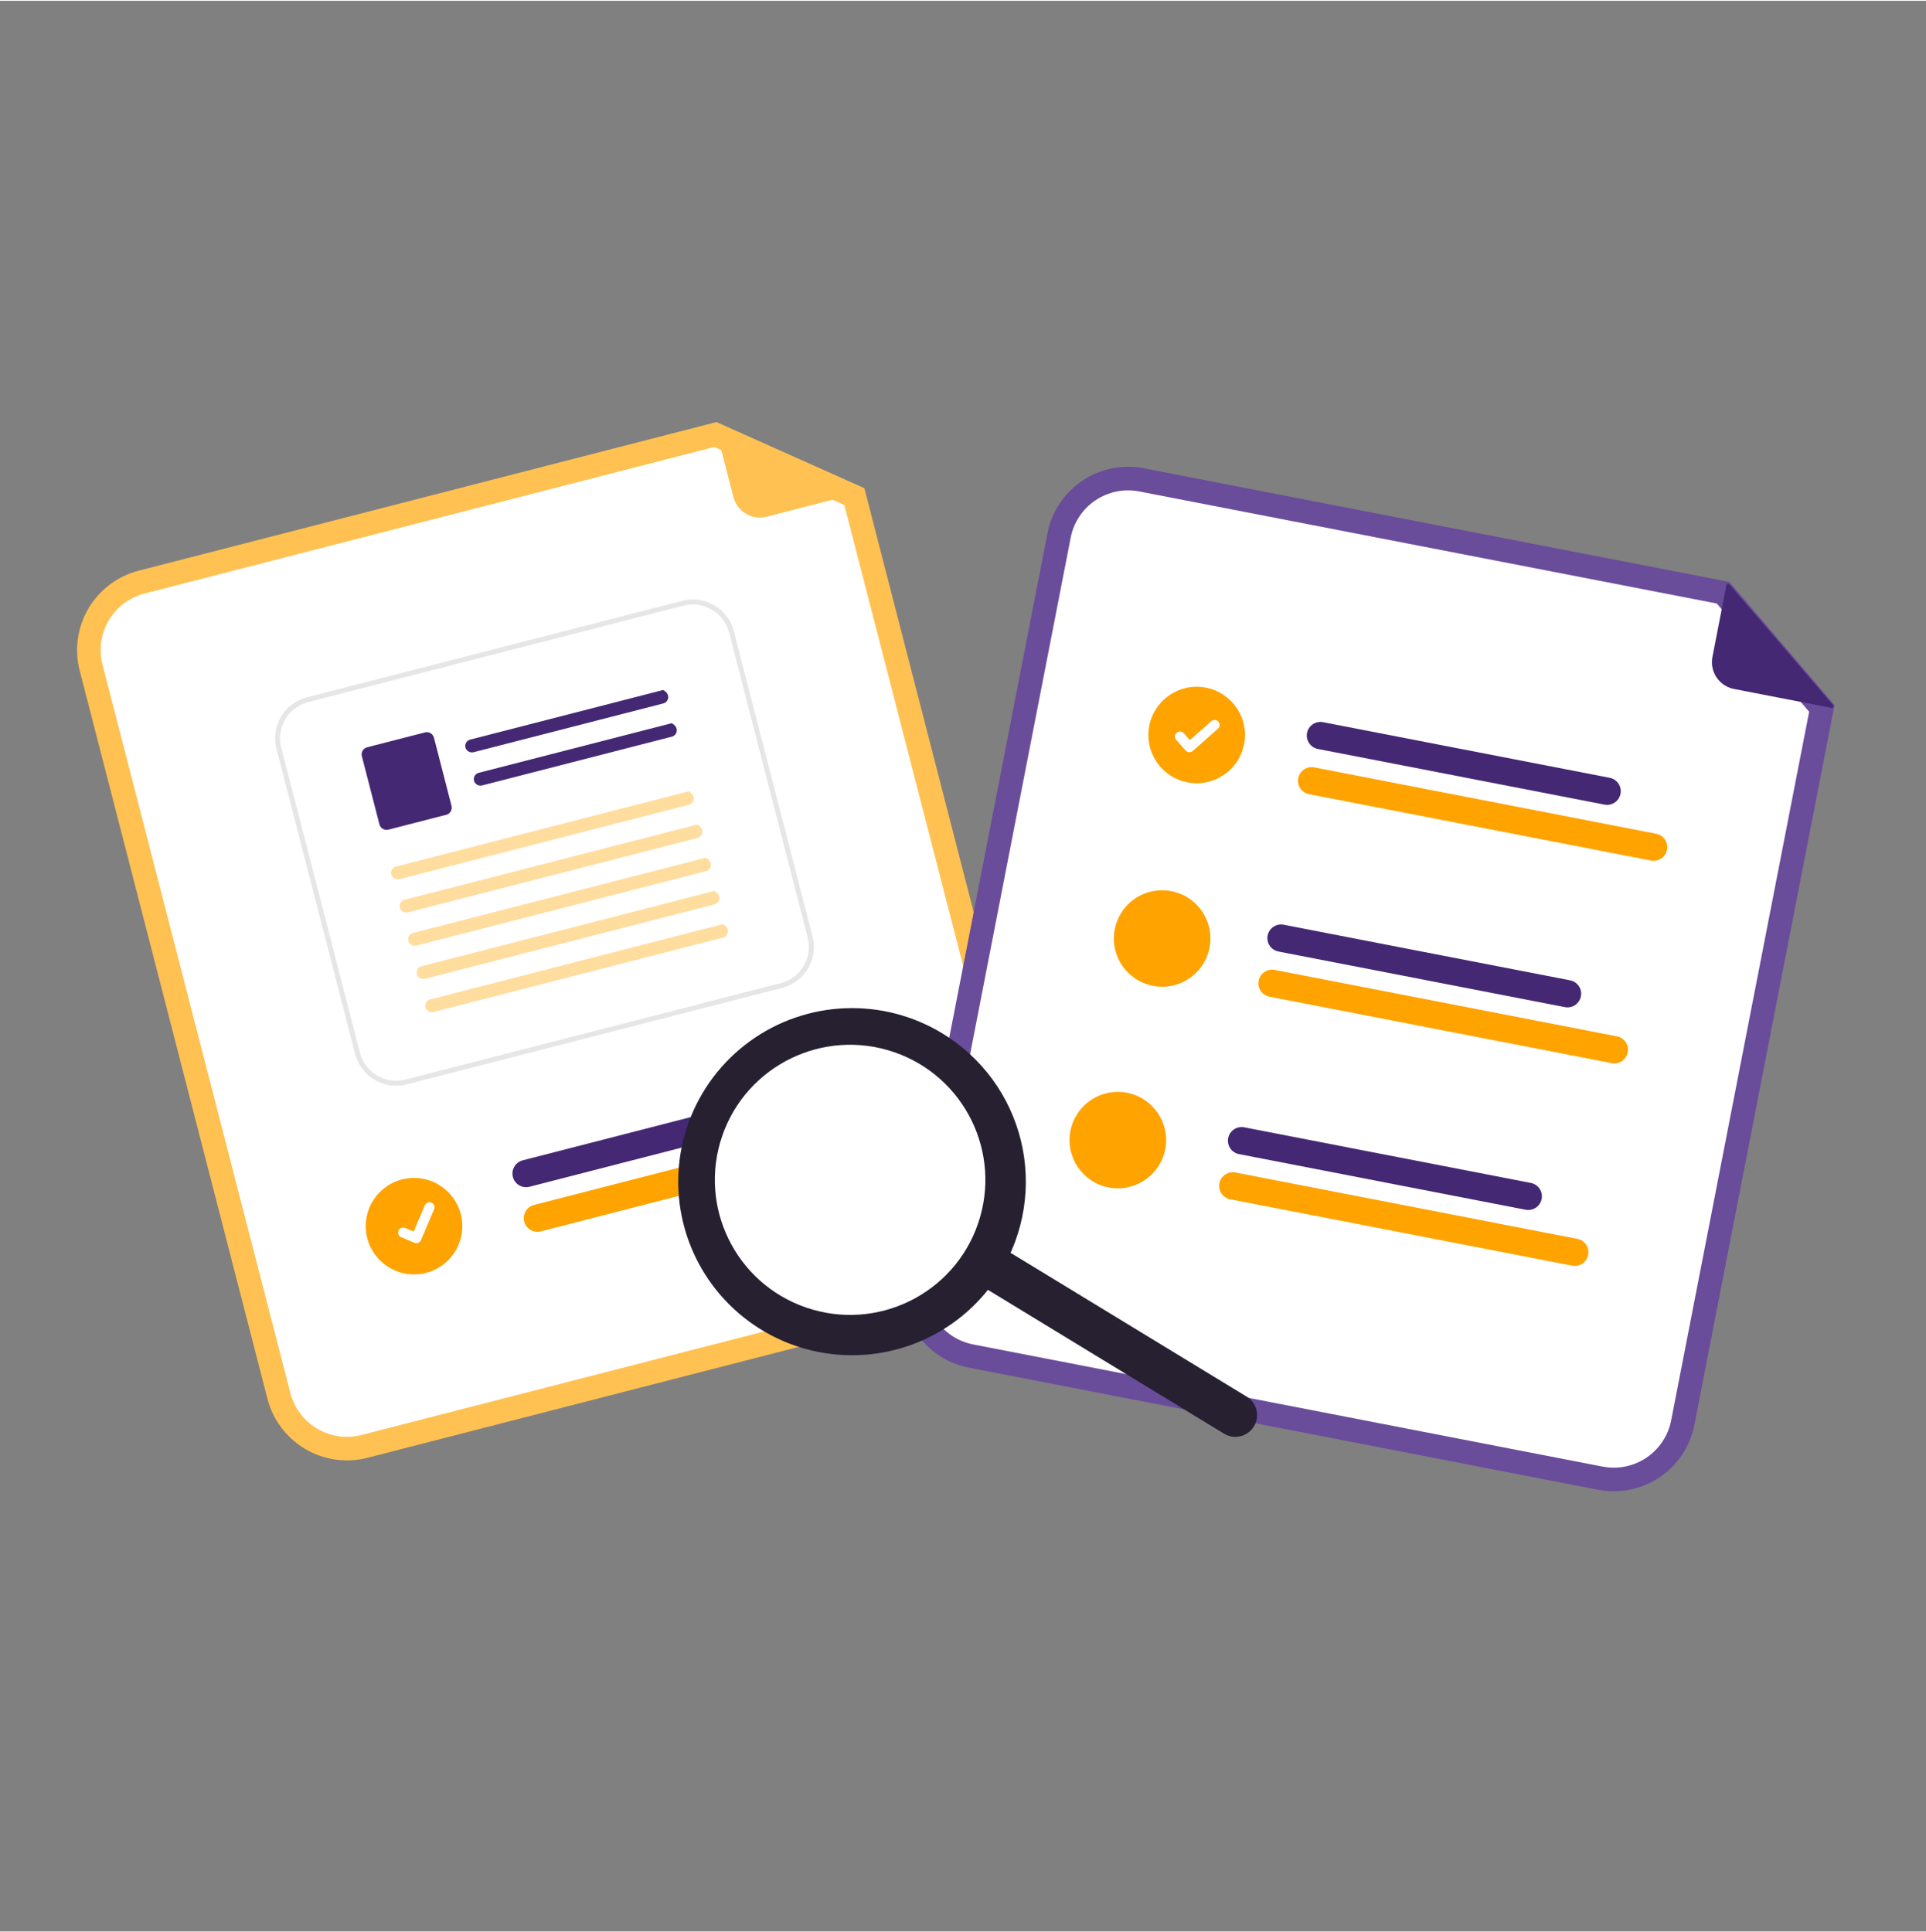 <svg width="300" height="301" viewBox="0 0 400 401" fill="none" xmlns="http://www.w3.org/2000/svg">
<rect x="0" y="0" width="400" height="401" fill="#808080" stroke="none"/>
<g clip-path="url(#clip0_2705_67643)">
<path d="M205.297 269.449L76.299 302.625C71.924 303.745 67.282 303.086 63.392 300.792C59.502 298.499 56.682 294.758 55.551 290.39L16.541 139.087C15.419 134.716 16.079 130.08 18.376 126.196C20.673 122.311 24.419 119.495 28.792 118.365L148.803 87.5L179.518 101.233L217.547 248.727C218.669 253.097 218.009 257.733 215.712 261.618C213.416 265.503 209.67 268.319 205.297 269.449Z" fill="#FFC152"/>
<path d="M30.013 123.109C26.899 123.914 24.231 125.919 22.596 128.686C20.96 131.452 20.49 134.754 21.288 137.866L60.301 289.17C61.107 292.28 63.115 294.944 65.885 296.577C68.654 298.211 71.96 298.68 75.076 297.883L204.074 264.708C207.188 263.903 209.855 261.897 211.491 259.131C213.126 256.365 213.596 253.063 212.798 249.951L175.357 104.741L148.362 92.672L30.013 123.109Z" fill="white"/>
<path d="M179.19 102.015L159.226 107.15C157.769 107.525 156.222 107.306 154.926 106.542C153.63 105.777 152.691 104.53 152.316 103.075L148.519 88.348C148.502 88.284 148.504 88.216 148.525 88.153C148.545 88.09 148.583 88.033 148.633 87.99C148.684 87.947 148.746 87.919 148.812 87.91C148.878 87.9 148.945 87.91 149.006 87.937L179.246 101.349C179.313 101.379 179.37 101.429 179.407 101.492C179.445 101.555 179.461 101.629 179.455 101.702C179.449 101.775 179.42 101.845 179.373 101.901C179.325 101.957 179.262 101.997 179.19 102.015Z" fill="#FFC152"/>
<path d="M168.687 231.222L109.956 246.328C109.229 246.511 108.459 246.399 107.815 246.016C107.17 245.634 106.703 245.012 106.516 244.287C106.329 243.562 106.437 242.792 106.817 242.146C107.196 241.5 107.816 241.031 108.541 240.84L167.272 225.734C167.633 225.639 168.01 225.616 168.381 225.667C168.751 225.718 169.108 225.841 169.43 226.03C169.753 226.219 170.035 226.47 170.26 226.768C170.485 227.066 170.649 227.406 170.742 227.768C170.836 228.129 170.856 228.506 170.803 228.876C170.751 229.245 170.625 229.601 170.434 229.922C170.243 230.243 169.99 230.523 169.69 230.746C169.39 230.97 169.049 231.131 168.687 231.222Z" fill="#442873"/>
<path d="M182.408 237.566L112.343 255.586C111.982 255.681 111.605 255.704 111.235 255.653C110.864 255.602 110.507 255.479 110.185 255.29C109.862 255.101 109.58 254.85 109.355 254.552C109.13 254.254 108.966 253.914 108.873 253.552C108.78 253.19 108.759 252.814 108.812 252.444C108.865 252.075 108.99 251.719 109.181 251.398C109.372 251.077 109.625 250.797 109.925 250.573C110.225 250.35 110.566 250.189 110.929 250.097L180.993 232.078C181.72 231.895 182.49 232.007 183.135 232.39C183.779 232.772 184.246 233.394 184.433 234.119C184.62 234.844 184.512 235.614 184.132 236.26C183.753 236.906 183.133 237.375 182.408 237.566Z" fill="#FFA300"/>
<path d="M85.985 264.523C91.524 264.523 96.014 260.039 96.014 254.508C96.014 248.976 91.524 244.492 85.985 244.492C80.447 244.492 75.957 248.976 75.957 254.508C75.957 260.039 80.447 264.523 85.985 264.523Z" fill="#FFA300"/>
<path d="M162.442 205.014L84.441 225.067C82.187 225.644 79.795 225.304 77.792 224.122C75.788 222.94 74.335 221.013 73.753 218.763L57.407 155.344C56.83 153.093 57.171 150.705 58.354 148.704C59.537 146.703 61.467 145.253 63.719 144.671L141.72 124.618C143.974 124.042 146.365 124.381 148.369 125.563C150.373 126.745 151.825 128.672 152.408 130.922L168.754 194.342C169.331 196.593 168.99 198.981 167.807 200.981C166.624 202.982 164.694 204.432 162.442 205.014Z" fill="white"/>
<path d="M162.442 205.014L84.441 225.067C82.187 225.644 79.795 225.304 77.792 224.122C75.788 222.94 74.335 221.013 73.753 218.763L57.407 155.344C56.83 153.093 57.171 150.705 58.354 148.704C59.537 146.703 61.467 145.253 63.719 144.671L141.72 124.618C143.974 124.042 146.365 124.381 148.369 125.563C150.373 126.745 151.825 128.672 152.408 130.922L168.754 194.342C169.331 196.593 168.99 198.981 167.807 200.981C166.624 202.982 164.694 204.432 162.442 205.014ZM63.977 145.668C61.989 146.182 60.287 147.462 59.243 149.228C58.2 150.994 57.9 153.101 58.409 155.087L74.755 218.506C75.27 220.491 76.552 222.191 78.32 223.233C80.088 224.276 82.197 224.575 84.186 224.066L162.185 204.015C164.172 203.501 165.875 202.221 166.918 200.456C167.962 198.69 168.262 196.583 167.752 194.597L151.408 131.177C150.893 129.192 149.611 127.492 147.843 126.45C146.075 125.408 143.966 125.108 141.977 125.617L63.977 145.668Z" fill="#E6E6E6"/>
<path d="M137.763 145.938L98.398 156.058C98.054 156.154 97.686 156.116 97.369 155.952C97.052 155.787 96.809 155.509 96.69 155.173C96.634 154.997 96.615 154.812 96.634 154.628C96.652 154.445 96.708 154.267 96.797 154.106C96.887 153.945 97.008 153.804 97.155 153.691C97.301 153.578 97.468 153.496 97.647 153.45L137.718 143.148C139.337 143.968 138.911 145.643 137.763 145.938L137.763 145.938Z" fill="#442873"/>
<path d="M139.539 152.836L100.174 162.957C99.83 163.053 99.463 163.015 99.146 162.85C98.829 162.686 98.586 162.407 98.466 162.071C98.411 161.895 98.392 161.71 98.41 161.527C98.429 161.343 98.484 161.166 98.574 161.004C98.663 160.843 98.785 160.702 98.931 160.589C99.077 160.477 99.244 160.395 99.423 160.349L139.495 150.047C141.114 150.866 140.688 152.542 139.54 152.837L139.539 152.836Z" fill="#442873"/>
<path d="M92.677 169.066L80.663 172.154C80.469 172.204 80.266 172.215 80.068 172.187C79.869 172.159 79.678 172.092 79.505 171.99C79.332 171.888 79.181 171.753 79.061 171.593C78.94 171.433 78.853 171.251 78.802 171.057L75.153 156.901C75.103 156.706 75.091 156.504 75.12 156.306C75.148 156.108 75.215 155.917 75.317 155.744C75.419 155.572 75.554 155.421 75.714 155.3C75.875 155.18 76.057 155.092 76.251 155.043L88.265 151.954C88.658 151.854 89.074 151.913 89.423 152.119C89.771 152.324 90.024 152.66 90.126 153.051L93.775 167.211C93.826 167.405 93.837 167.607 93.809 167.805C93.781 168.004 93.713 168.195 93.612 168.367C93.51 168.54 93.374 168.69 93.214 168.811C93.054 168.931 92.871 169.019 92.677 169.069V169.066Z" fill="#442873"/>
<path d="M143.065 166.985L82.986 182.431C82.642 182.526 82.274 182.488 81.957 182.324C81.64 182.16 81.397 181.881 81.278 181.545C81.222 181.369 81.203 181.184 81.222 181C81.24 180.817 81.296 180.639 81.385 180.478C81.475 180.317 81.596 180.176 81.742 180.063C81.888 179.95 82.056 179.869 82.235 179.823L143.021 164.195C144.64 165.015 144.213 166.69 143.065 166.985Z" fill="#FFDD9F"/>
<path d="M144.844 173.883L84.764 189.329C84.42 189.425 84.052 189.387 83.735 189.222C83.418 189.058 83.176 188.78 83.056 188.443C83.001 188.268 82.981 188.082 83 187.899C83.019 187.716 83.074 187.538 83.164 187.377C83.253 187.216 83.375 187.074 83.521 186.962C83.667 186.849 83.834 186.767 84.013 186.721L144.799 171.094C146.418 171.913 145.992 173.588 144.844 173.884L144.844 173.883Z" fill="#FFDD9F"/>
<path d="M146.62 180.774L86.541 196.22C86.197 196.316 85.829 196.277 85.512 196.113C85.195 195.949 84.952 195.67 84.832 195.334C84.777 195.158 84.758 194.973 84.776 194.79C84.795 194.606 84.851 194.428 84.94 194.267C85.03 194.106 85.151 193.965 85.297 193.852C85.443 193.739 85.611 193.658 85.789 193.612L146.575 177.984C148.194 178.804 147.768 180.479 146.62 180.774Z" fill="#FFDD9F"/>
<path d="M148.399 187.673L88.319 203.118C87.975 203.214 87.607 203.176 87.29 203.011C86.973 202.847 86.73 202.569 86.611 202.232C86.555 202.057 86.536 201.871 86.555 201.688C86.573 201.505 86.629 201.327 86.718 201.166C86.808 201.005 86.929 200.863 87.076 200.751C87.222 200.638 87.389 200.556 87.568 200.51L148.354 184.883C149.972 185.702 149.547 187.377 148.399 187.673Z" fill="#FFDD9F"/>
<path d="M150.174 194.571L90.095 210.016C89.751 210.112 89.383 210.074 89.066 209.91C88.749 209.746 88.507 209.467 88.387 209.131C88.332 208.955 88.313 208.77 88.331 208.586C88.35 208.403 88.405 208.225 88.495 208.064C88.584 207.903 88.706 207.762 88.852 207.649C88.998 207.536 89.165 207.455 89.344 207.409L150.13 191.781C151.749 192.601 151.322 194.276 150.174 194.571Z" fill="#FFDD9F"/>
<path d="M86.725 258.014C86.507 258.071 86.276 258.055 86.068 257.969L86.055 257.964L83.323 256.807C83.197 256.753 83.082 256.675 82.985 256.577C82.889 256.479 82.813 256.363 82.762 256.235C82.71 256.108 82.684 255.972 82.686 255.834C82.687 255.697 82.715 255.561 82.769 255.435C82.823 255.308 82.901 255.194 82.999 255.097C83.097 255.001 83.214 254.925 83.341 254.874C83.469 254.822 83.605 254.797 83.743 254.798C83.88 254.799 84.016 254.828 84.143 254.881L85.913 255.633L88.233 250.183C88.341 249.928 88.547 249.726 88.805 249.623C89.062 249.519 89.35 249.522 89.606 249.63L89.592 249.666L89.606 249.63C89.862 249.738 90.063 249.944 90.167 250.201C90.271 250.458 90.269 250.746 90.16 251.002L87.431 257.409C87.368 257.557 87.271 257.688 87.149 257.793C87.027 257.897 86.882 257.972 86.726 258.012L86.725 258.014Z" fill="white"/>
<path d="M331.912 309.262L201.163 283.886C196.73 283.021 192.822 280.434 190.296 276.694C187.771 272.953 186.834 268.364 187.692 263.934L217.552 110.556C218.419 106.128 221.009 102.225 224.754 99.701C228.499 97.178 233.093 96.242 237.528 97.097L359.168 120.705L380.996 146.285L351.888 295.802C351.021 300.23 348.431 304.134 344.686 306.657C340.941 309.181 336.347 310.118 331.912 309.262Z" fill="#694C9A"/>
<path d="M236.592 101.905C233.434 101.296 230.162 101.963 227.496 103.76C224.829 105.556 222.984 108.336 222.367 111.489L192.507 264.867C191.896 268.022 192.564 271.289 194.362 273.953C196.161 276.616 198.944 278.458 202.1 279.074L332.849 304.45C336.007 305.059 339.279 304.392 341.945 302.596C344.612 300.799 346.457 298.019 347.074 294.866L375.731 147.666L356.548 125.186L236.592 101.905Z" fill="white"/>
<path d="M333.227 166.95L273.695 155.395C272.956 155.251 272.305 154.82 271.884 154.197C271.464 153.574 271.308 152.809 271.452 152.071C271.595 151.334 272.026 150.683 272.65 150.262C273.274 149.842 274.04 149.686 274.778 149.83L334.312 161.386C335.05 161.529 335.702 161.96 336.123 162.583C336.543 163.206 336.699 163.971 336.555 164.709C336.412 165.447 335.981 166.097 335.357 166.518C334.733 166.938 333.967 167.094 333.229 166.951L333.227 166.95Z" fill="#442873"/>
<path d="M342.889 178.571L271.868 164.785C271.129 164.642 270.478 164.211 270.057 163.588C269.636 162.965 269.481 162.2 269.624 161.462C269.768 160.724 270.199 160.073 270.823 159.653C271.447 159.233 272.213 159.077 272.951 159.22L343.972 173.006C344.711 173.15 345.362 173.58 345.783 174.204C346.204 174.827 346.359 175.591 346.216 176.329C346.072 177.067 345.641 177.718 345.017 178.139C344.393 178.559 343.628 178.715 342.889 178.571Z" fill="#FFA300"/>
<path d="M326.122 203.455L266.592 191.9C265.853 191.757 265.088 191.912 264.464 192.333C263.84 192.753 263.409 193.404 263.265 194.142C263.121 194.879 263.277 195.644 263.698 196.267C264.119 196.89 264.77 197.321 265.508 197.464L325.039 209.02C325.773 209.152 326.53 208.991 327.146 208.57C327.762 208.149 328.187 207.503 328.329 206.771C328.471 206.039 328.32 205.281 327.907 204.661C327.494 204.04 326.853 203.607 326.122 203.455Z" fill="#442873"/>
<path d="M335.784 215.076L264.764 201.29C264.396 201.214 264.017 201.211 263.648 201.282C263.279 201.354 262.928 201.497 262.615 201.705C262.302 201.913 262.034 202.181 261.825 202.493C261.617 202.806 261.473 203.156 261.401 203.525C261.329 203.893 261.331 204.272 261.407 204.64C261.484 205.007 261.632 205.356 261.844 205.666C262.056 205.976 262.328 206.24 262.643 206.444C262.959 206.648 263.311 206.788 263.681 206.855L334.701 220.64C335.068 220.717 335.448 220.719 335.817 220.648C336.186 220.577 336.537 220.433 336.85 220.225C337.163 220.018 337.431 219.75 337.64 219.437C337.848 219.125 337.992 218.774 338.064 218.406C338.136 218.037 338.133 217.658 338.057 217.291C337.981 216.923 337.833 216.574 337.621 216.265C337.409 215.955 337.137 215.69 336.822 215.486C336.506 215.282 336.154 215.143 335.784 215.076Z" fill="#FFA300"/>
<path d="M316.85 251.099L257.318 239.543C256.58 239.4 255.928 238.969 255.507 238.346C255.087 237.723 254.931 236.958 255.075 236.22C255.218 235.482 255.649 234.831 256.273 234.411C256.897 233.99 257.663 233.835 258.401 233.978L317.935 245.534C318.674 245.678 319.325 246.108 319.746 246.731C320.166 247.355 320.322 248.119 320.178 248.857C320.035 249.595 319.604 250.246 318.98 250.666C318.356 251.087 317.59 251.242 316.852 251.099L316.85 251.099Z" fill="#442873"/>
<path d="M326.512 262.712L255.491 248.926C254.752 248.782 254.101 248.352 253.68 247.729C253.26 247.105 253.104 246.341 253.247 245.603C253.391 244.865 253.822 244.214 254.446 243.794C255.07 243.373 255.836 243.218 256.574 243.361L327.595 257.147C328.334 257.29 328.985 257.721 329.406 258.344C329.827 258.967 329.982 259.732 329.839 260.47C329.695 261.208 329.264 261.859 328.64 262.279C328.016 262.7 327.251 262.855 326.512 262.712Z" fill="#FFA300"/>
<path d="M246.618 162.325C252.054 163.38 257.318 159.833 258.375 154.403C259.433 148.973 255.882 143.716 250.446 142.66C245.01 141.605 239.746 145.152 238.688 150.582C237.631 156.012 241.181 161.27 246.618 162.325Z" fill="#FFA300"/>
<path d="M246.826 156.054C246.605 156.012 246.403 155.898 246.252 155.731L246.242 155.721L244.273 153.504C244.093 153.295 244.002 153.025 244.021 152.75C244.04 152.476 244.166 152.22 244.372 152.037C244.578 151.855 244.848 151.761 245.123 151.776C245.398 151.791 245.656 151.913 245.841 152.117L247.117 153.555L251.555 149.628C251.658 149.537 251.778 149.468 251.908 149.423C252.038 149.378 252.175 149.359 252.313 149.368C252.45 149.376 252.584 149.411 252.708 149.471C252.831 149.532 252.942 149.615 253.033 149.718L253.006 149.744L253.034 149.718C253.218 149.925 253.312 150.198 253.295 150.474C253.278 150.751 253.152 151.01 252.944 151.194L247.722 155.811C247.601 155.917 247.458 155.994 247.303 156.036C247.147 156.078 246.984 156.084 246.826 156.053L246.826 156.054Z" fill="white"/>
<path d="M251.198 196.67C250.947 197.961 250.444 199.191 249.718 200.288C248.991 201.385 248.055 202.329 246.963 203.065C245.872 203.801 244.646 204.315 243.355 204.577C242.064 204.84 240.735 204.846 239.442 204.595C239.357 204.581 239.273 204.561 239.191 204.536C237.265 204.111 235.507 203.128 234.138 201.71C232.769 200.292 231.849 198.502 231.494 196.565C231.138 194.627 231.362 192.628 232.139 190.817C232.915 189.006 234.209 187.463 235.858 186.383C237.507 185.302 239.439 184.732 241.411 184.742C243.384 184.753 245.309 185.344 246.946 186.442C248.584 187.54 249.86 189.096 250.617 190.915C251.373 192.734 251.575 194.736 251.198 196.67Z" fill="#FFA300"/>
<path d="M230.241 246.465C235.677 247.521 240.941 243.974 241.998 238.544C243.056 233.113 239.505 227.856 234.069 226.801C228.633 225.746 223.369 229.293 222.311 234.723C221.254 240.153 224.804 245.41 230.241 246.465Z" fill="#FFA300"/>
<path d="M380.365 146.864L360.129 142.936C358.652 142.65 357.349 141.789 356.508 140.542C355.666 139.296 355.355 137.767 355.642 136.292L358.549 121.363C358.561 121.298 358.592 121.237 358.638 121.189C358.683 121.14 358.742 121.105 358.806 121.088C358.871 121.071 358.939 121.073 359.002 121.093C359.066 121.112 359.123 121.15 359.166 121.2L380.702 146.284C380.75 146.34 380.779 146.409 380.786 146.482C380.792 146.556 380.776 146.629 380.739 146.693C380.702 146.756 380.646 146.807 380.579 146.837C380.512 146.867 380.437 146.876 380.365 146.862L380.365 146.864Z" fill="#442873"/>
<path d="M260.414 296.11C259.791 297.13 258.787 297.861 257.624 298.143C256.461 298.424 255.234 298.233 254.212 297.61L201.569 265.541C200.547 264.918 199.815 263.916 199.533 262.755C199.251 261.593 199.443 260.367 200.066 259.347C200.689 258.327 201.693 257.596 202.856 257.314C204.019 257.033 205.246 257.224 206.268 257.847L258.911 289.916C259.933 290.539 260.665 291.541 260.946 292.702C261.228 293.864 261.037 295.089 260.414 296.11Z" fill="#262031"/>
<path d="M207.77 264.04C204.053 270.127 198.612 274.977 192.135 277.975C185.658 280.974 178.436 281.987 171.382 280.886C164.329 279.785 157.761 276.621 152.508 271.792C147.256 266.963 143.555 260.687 141.874 253.758C140.192 246.828 140.606 239.557 143.063 232.862C145.52 226.168 149.909 220.351 155.676 216.148C161.443 211.945 168.328 209.545 175.461 209.25C182.594 208.955 189.654 210.779 195.749 214.491C199.796 216.956 203.317 220.193 206.111 224.017C208.906 227.842 210.919 232.178 212.035 236.779C213.151 241.38 213.349 246.156 212.617 250.833C211.886 255.511 210.239 259.998 207.77 264.04ZM153.843 231.186C151.055 235.752 149.685 241.04 149.907 246.383C150.128 251.726 151.931 256.883 155.087 261.203C158.244 265.523 162.612 268.81 167.639 270.651C172.666 272.491 178.127 272.801 183.331 271.542C188.534 270.282 193.247 267.51 196.874 263.576C200.5 259.641 202.876 254.721 203.703 249.438C204.529 244.155 203.769 238.745 201.517 233.894C199.265 229.042 195.623 224.966 191.052 222.182C184.922 218.448 177.558 217.299 170.58 218.988C163.602 220.676 157.582 225.064 153.843 231.186Z" fill="#262031"/>
<path d="M167.41 271.41C182.076 276.454 198.059 268.668 203.109 254.021C208.159 239.373 200.364 223.41 185.697 218.367C171.031 213.323 155.048 221.109 149.998 235.756C144.948 250.404 152.743 266.367 167.41 271.41Z" fill="white"/>
</g>
<defs>
<clipPath id="clip0_2705_67643">
<rect width="369" height="225" fill="white" transform="translate(16 87.5)"/>
</clipPath>
</defs>
</svg>
